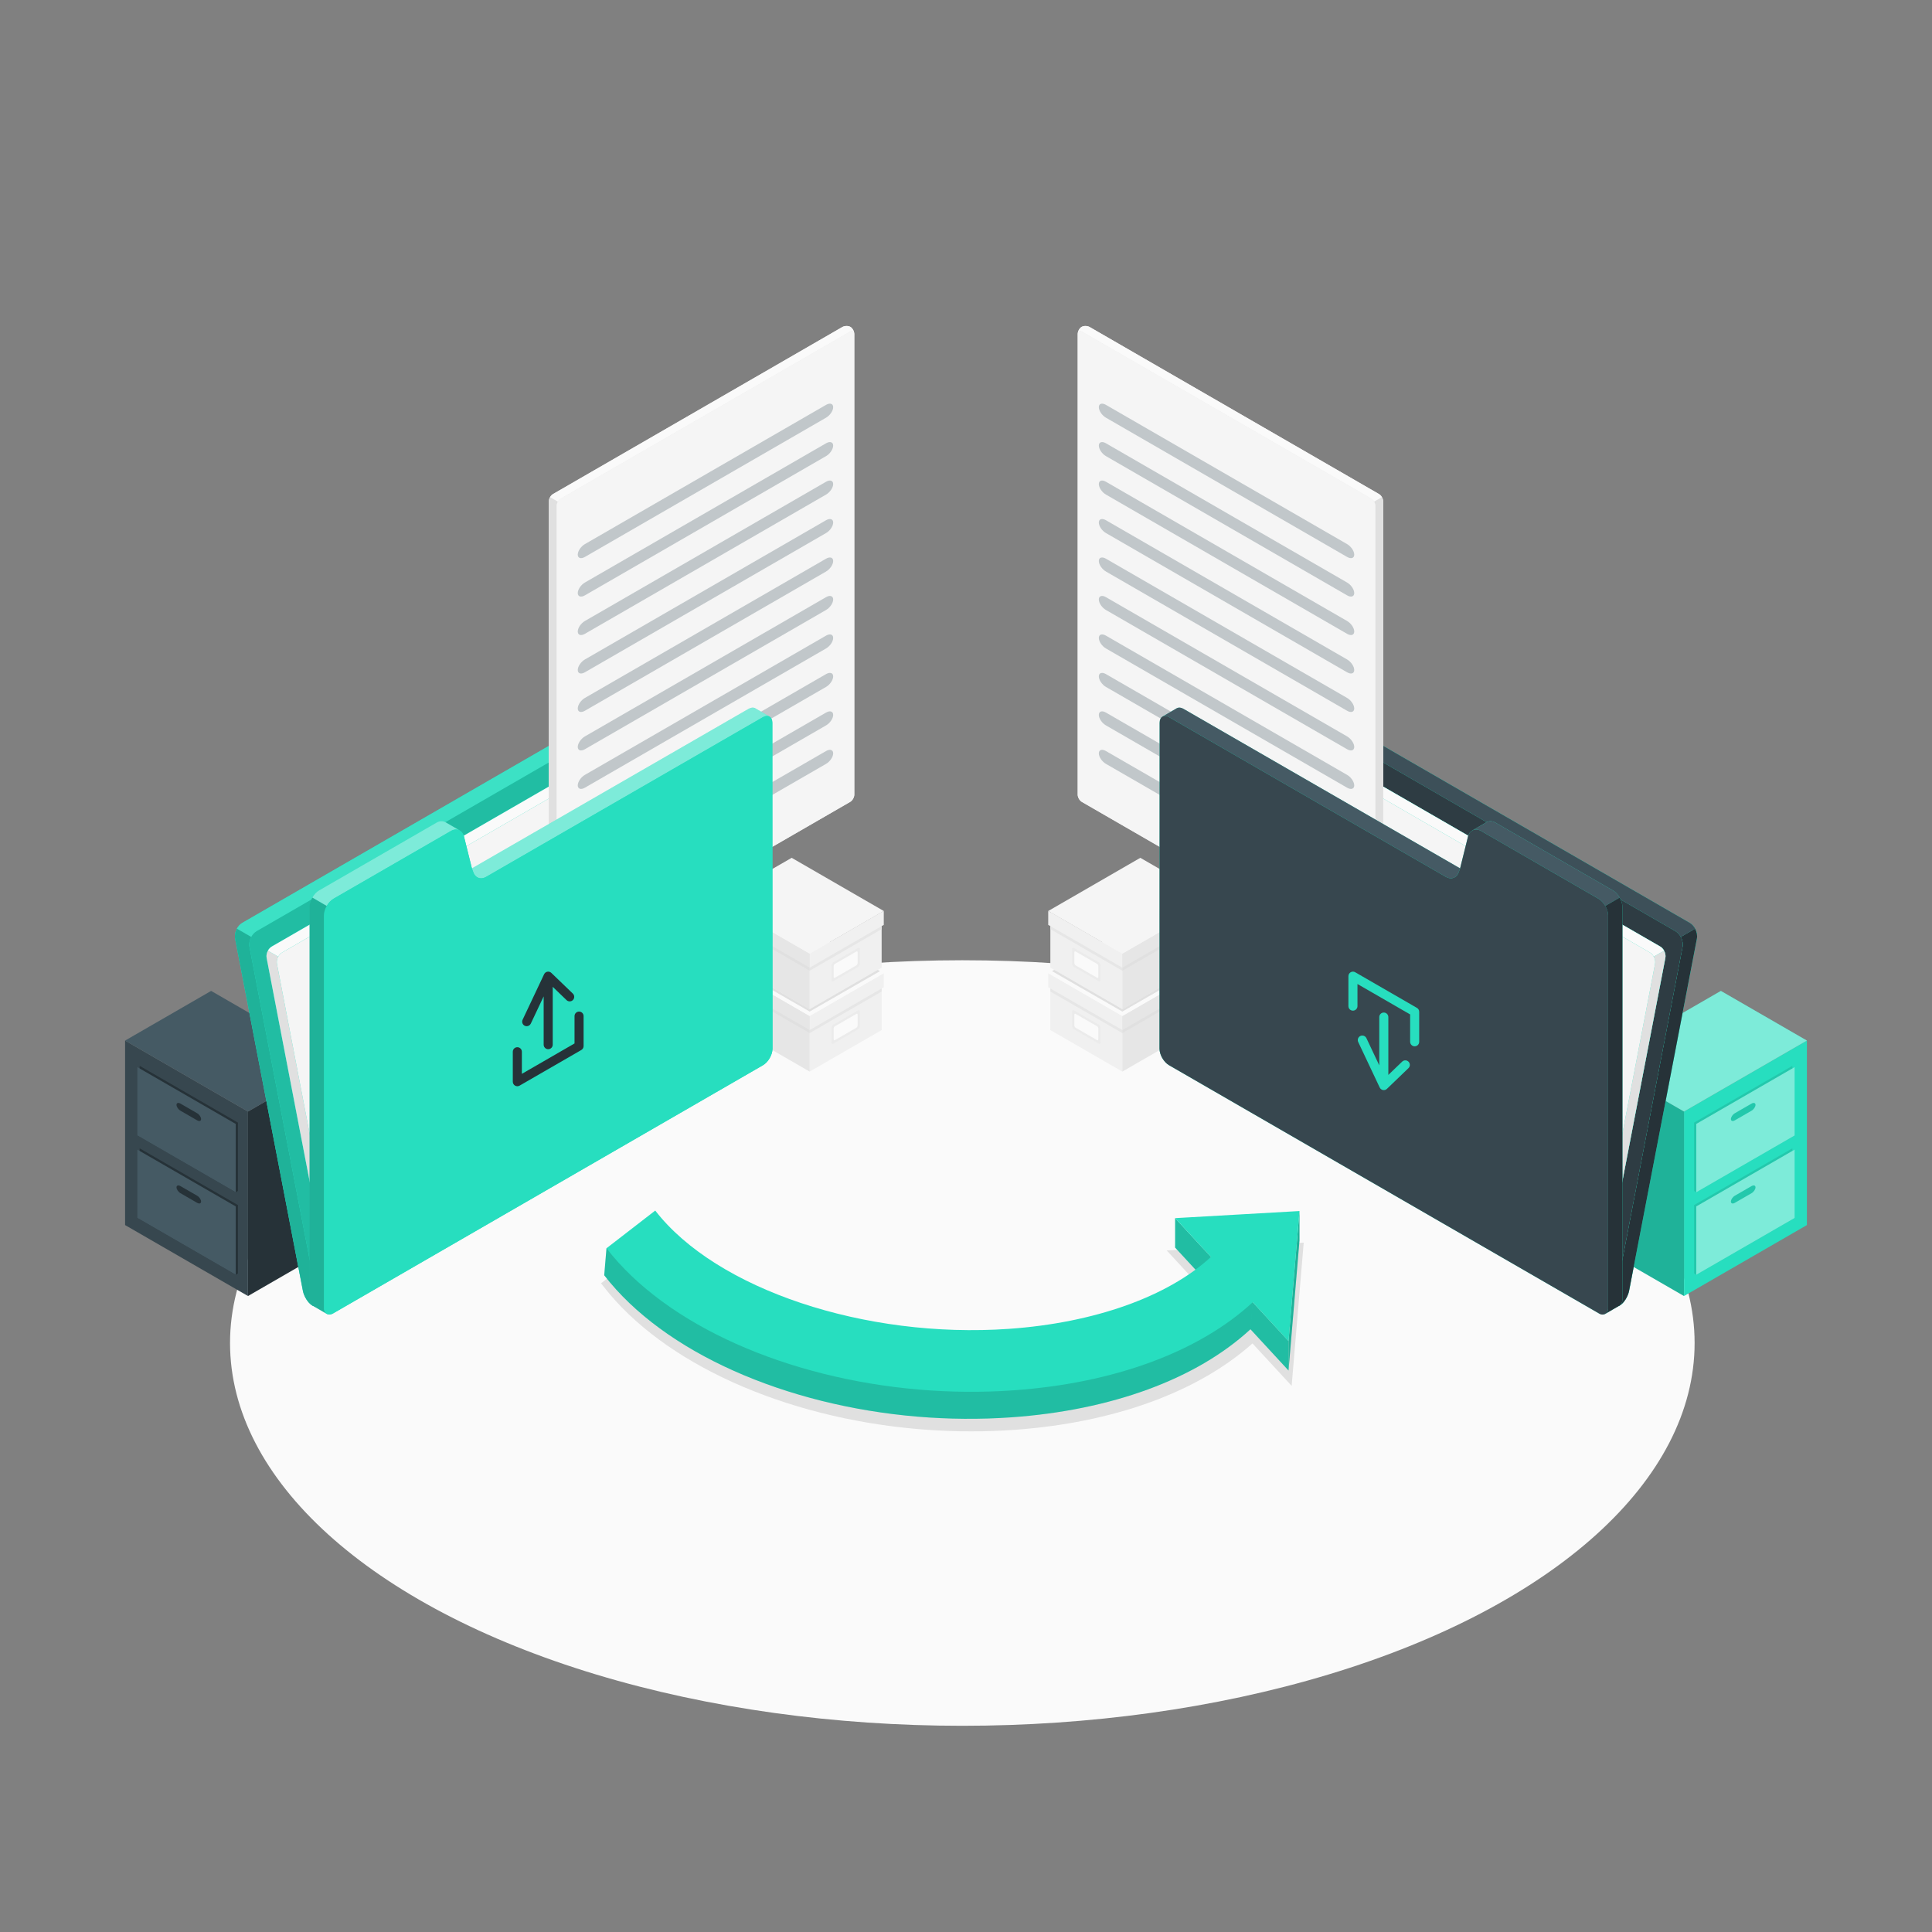 <?xml version="1.0" encoding="utf-8"?>
<!-- Generator: Adobe Illustrator 27.5.0, SVG Export Plug-In . SVG Version: 6.00 Build 0)  -->
<svg version="1.1" xmlns="http://www.w3.org/2000/svg" xmlns:xlink="http://www.w3.org/1999/xlink" x="0px" y="0px"
	 viewBox="0 0 500 500" style="enable-background:new 0 0 500 500;" xml:space="preserve">
<rect x="0" y="0" width="500" height="500" fill="#808080" stroke="none"/>
<g id="Floor">
	<ellipse id="Floor_7_" style="fill:#FAFAFA;" cx="249.048" cy="347.572" rx="189.515" ry="99.061"/>
</g>
<g id="Shadow_3_">
	<path id="Shadow_6_" style="fill:#E0E0E0;" d="M251.352,370.44c-4.446,0-8.955-0.19-13.4-0.563
		c-35.088-2.941-66.426-17.109-81.786-36.974l-0.612-0.791l14.201-10.98l0.612,0.791c14.136,18.279,46.717,30.56,81.073,30.56
		c0.002,0,0.003,0,0.006,0c3.214,0,6.444-0.112,9.599-0.333c21.368-1.495,39.847-7.921,50.922-17.675l-10.017-10.858l35.45-2.023
		l-3.122,37.064l-10.136-10.985c-14.16,12.645-36.069,20.583-61.844,22.387C258.688,370.312,255.006,370.44,251.352,370.44z"/>
</g>
<g id="Boxes_2_">
	<g id="Boxes">
		<g id="XMLID_8132_">
			<polygon id="XMLID_8192_" style="fill:#F0F0F0;" points="209.542,277.329 209.542,262.989 228.17,252.234 228.17,266.574 			"/>
			<polygon id="XMLID_8191_" style="fill:#E6E6E6;" points="209.542,262.989 186.256,249.545 186.256,263.885 209.542,277.329 			
				"/>
			<polygon id="XMLID_8190_" style="fill:#FAFAFA;" points="209.542,262.989 228.722,251.91 204.884,238.144 185.704,249.223 			"/>
			<polygon id="XMLID_8189_" style="fill:#F0F0F0;" points="209.542,262.989 209.542,266.574 228.722,255.5 228.722,251.91 			"/>
			<polygon id="XMLID_8188_" style="fill:#E6E6E6;" points="209.542,266.574 228.17,255.818 228.17,256.607 209.542,267.362 			"/>
			<polygon id="XMLID_8187_" style="fill:#E6E6E6;" points="185.704,249.223 209.542,262.989 209.542,266.574 185.704,252.811 			
				"/>
			<polygon id="XMLID_8186_" style="fill:#E0E0E0;" points="209.542,266.574 186.255,253.13 186.256,253.918 209.542,267.362 			"/>
			<path id="XMLID_8185_" style="fill:#EBEBEB;" d="M215.674,265.168l6.363-3.674c0.274-0.158,0.497-0.03,0.497,0.287v3.763
				c0,0.316-0.222,0.702-0.497,0.86l-6.363,3.674c-0.274,0.158-0.496,0.03-0.496-0.287v-3.762
				C215.178,265.711,215.4,265.327,215.674,265.168z"/>
			<path id="XMLID_8150_" style="fill:#FAFAFA;" d="M216.082,265.595l5.548-3.203c0.183-0.105,0.331-0.02,0.331,0.191v2.821
				c0,0.211-0.148,0.468-0.331,0.573l-5.548,3.203c-0.183,0.105-0.331,0.02-0.331-0.191l0-2.821
				C215.751,265.957,215.899,265.7,216.082,265.595z"/>
		</g>
		<g id="XMLID_14642_">
			<polygon id="XMLID_14429_" style="fill:#F0F0F0;" points="209.542,261.186 209.542,246.846 228.17,236.091 228.17,250.431 			"/>
			<polygon id="XMLID_14432_" style="fill:#E6E6E6;" points="209.542,246.846 186.256,233.402 186.256,247.742 209.542,261.186 			
				"/>
			<polygon id="XMLID_14436_" style="fill:#F5F5F5;" points="209.542,246.846 228.722,235.767 204.884,222.001 185.704,233.08 			
				"/>
			<polygon id="XMLID_14439_" style="fill:#F0F0F0;" points="209.542,246.846 209.542,250.431 228.722,239.357 228.722,235.767 			
				"/>
			<polygon id="XMLID_14443_" style="fill:#E6E6E6;" points="209.542,250.431 228.17,239.676 228.17,240.464 209.542,251.219 			"/>
			<polygon id="XMLID_14446_" style="fill:#E6E6E6;" points="185.704,233.08 209.542,246.846 209.542,250.431 185.704,236.668 			
				"/>
			<polygon id="XMLID_14448_" style="fill:#E0E0E0;" points="209.542,250.431 186.255,236.987 186.256,237.775 209.542,251.219 			
				"/>
			<path id="XMLID_14641_" style="fill:#EBEBEB;" d="M215.674,249.025l6.363-3.674c0.274-0.158,0.497-0.03,0.497,0.287v3.762
				c0,0.317-0.222,0.702-0.497,0.86l-6.363,3.674c-0.274,0.158-0.496,0.03-0.496-0.287v-3.762
				C215.178,249.569,215.4,249.184,215.674,249.025z"/>
			<path id="XMLID_14638_" style="fill:#FAFAFA;" d="M216.082,249.452l5.548-3.203c0.183-0.105,0.331-0.02,0.331,0.191v2.821
				c0,0.211-0.148,0.468-0.331,0.573l-5.548,3.203c-0.183,0.105-0.331,0.02-0.331-0.191l0-2.821
				C215.751,249.814,215.899,249.557,216.082,249.452z"/>
		</g>
		<polygon id="XMLID_15310_" style="fill:#E0E0E0;" points="227.166,251.011 209.542,261.186 187.261,248.315 186.716,248.638 
			209.542,261.773 227.713,251.327 		"/>
		<polygon id="XMLID_15311_" style="opacity:0.5;fill:#E0E0E0;" points="227.166,251.011 209.542,261.186 187.261,248.315 
			186.716,248.638 209.542,261.773 227.713,251.327 		"/>
	</g>
	<g id="Boxes_1_">
		<g id="XMLID_8243_">
			<polygon id="XMLID_8278_" style="fill:#F0F0F0;" points="290.458,277.329 290.458,262.989 271.83,252.234 271.83,266.574 			"/>
			<polygon id="XMLID_8277_" style="fill:#E6E6E6;" points="290.458,262.989 313.744,249.545 313.744,263.885 290.458,277.329 			
				"/>
			<polygon id="XMLID_8276_" style="fill:#FAFAFA;" points="290.458,262.989 271.278,251.91 295.116,238.144 314.296,249.223 			"/>
			<polygon id="XMLID_8275_" style="fill:#F0F0F0;" points="290.458,262.989 290.458,266.574 271.278,255.5 271.278,251.91 			"/>
			<polygon id="XMLID_8274_" style="fill:#E6E6E6;" points="290.458,266.574 271.83,255.818 271.83,256.607 290.458,267.362 			"/>
			<polygon id="XMLID_8273_" style="fill:#E6E6E6;" points="314.296,249.223 290.458,262.989 290.458,266.574 314.296,252.811 			
				"/>
			<polygon id="XMLID_8272_" style="fill:#E0E0E0;" points="290.458,266.574 313.745,253.13 313.744,253.918 290.458,267.362 			"/>
			<path id="XMLID_8271_" style="fill:#EBEBEB;" d="M284.326,265.168l-6.364-3.674c-0.274-0.158-0.496-0.03-0.496,0.287v3.763
				c0,0.316,0.222,0.702,0.496,0.86l6.364,3.674c0.274,0.158,0.496,0.03,0.496-0.287v-3.762
				C284.822,265.711,284.6,265.327,284.326,265.168z"/>
			<path id="XMLID_8244_" style="fill:#FAFAFA;" d="M283.918,265.595l-5.548-3.203c-0.183-0.105-0.331-0.02-0.331,0.191v2.821
				c0,0.211,0.148,0.468,0.331,0.573l5.548,3.203c0.183,0.105,0.331,0.02,0.331-0.191l0-2.821
				C284.249,265.957,284.101,265.7,283.918,265.595z"/>
		</g>
		<g id="XMLID_8231_">
			<polygon id="XMLID_8242_" style="fill:#F0F0F0;" points="290.458,261.186 290.458,246.846 271.83,236.091 271.83,250.431 			"/>
			<polygon id="XMLID_8241_" style="fill:#E6E6E6;" points="290.458,246.846 313.744,233.402 313.744,247.742 290.458,261.186 			
				"/>
			<polygon id="XMLID_8238_" style="fill:#F5F5F5;" points="290.458,246.846 271.278,235.767 295.116,222.001 314.296,233.08 			"/>
			<polygon id="XMLID_8237_" style="fill:#F0F0F0;" points="290.458,246.846 290.458,250.431 271.278,239.357 271.278,235.767 			
				"/>
			<polygon id="XMLID_8236_" style="fill:#E6E6E6;" points="290.458,250.431 271.83,239.676 271.83,240.464 290.458,251.219 			"/>
			<polygon id="XMLID_8235_" style="fill:#E6E6E6;" points="314.296,233.08 290.458,246.846 290.458,250.431 314.296,236.668 			"/>
			<polygon id="XMLID_8234_" style="fill:#E0E0E0;" points="290.458,250.431 313.745,236.987 313.744,237.775 290.458,251.219 			
				"/>
			<path id="XMLID_8233_" style="fill:#EBEBEB;" d="M284.326,249.025l-6.364-3.674c-0.274-0.158-0.496-0.03-0.496,0.287v3.762
				c0,0.317,0.222,0.702,0.496,0.86l6.364,3.674c0.274,0.158,0.496,0.03,0.496-0.287v-3.762
				C284.822,249.569,284.6,249.184,284.326,249.025z"/>
			<path id="XMLID_8232_" style="fill:#FAFAFA;" d="M283.918,249.452l-5.548-3.203c-0.183-0.105-0.331-0.02-0.331,0.191v2.821
				c0,0.211,0.148,0.468,0.331,0.573l5.548,3.203c0.183,0.105,0.331,0.02,0.331-0.191l0-2.821
				C284.249,249.814,284.101,249.557,283.918,249.452z"/>
		</g>
		<polygon id="XMLID_8230_" style="fill:#E0E0E0;" points="272.834,251.011 290.458,261.186 312.739,248.315 313.284,248.638 
			290.458,261.773 272.287,251.327 		"/>
		<polygon id="XMLID_8229_" style="opacity:0.5;fill:#E0E0E0;" points="272.834,251.011 290.458,261.186 312.739,248.315 
			313.284,248.638 290.458,261.773 272.287,251.327 		"/>
	</g>
</g>
<g id="Cabinets">
	<g id="Cabinet">
		<g id="XMLID_8162_">
			<g id="XMLID_8177_">
				<g>
					<polygon id="XMLID_14_" style="fill:#263238;" points="64.18,335.41 86.446,322.556 86.446,274.809 64.181,287.664 					"/>
				</g>
			</g>
			<g id="XMLID_8175_">
				<g>
					<polygon id="XMLID_12_" style="fill:#37474F;" points="64.181,287.664 32.373,269.3 32.373,317.047 64.18,335.41 					"/>
				</g>
			</g>
			<g id="XMLID_14367_">
				<polygon id="XMLID_8174_" style="fill:#455A64;" points="32.373,269.3 64.181,287.664 86.446,274.809 54.639,256.445 				"/>
			</g>
			<g id="XMLID_8163_">
				<g id="XMLID_8168_">
					<polygon id="XMLID_8169_" style="fill:#263238;" points="61.585,311.878 36.139,297.187 36.14,314.872 35.555,315.211 
						61.001,329.901 61.586,329.563 					"/>
				</g>
				<g id="XMLID_8166_">
					<polygon id="XMLID_8167_" style="fill:#455A64;" points="61,312.216 35.554,297.525 35.555,315.211 61.001,329.901 					"/>
				</g>
				<g id="XMLID_8164_">
					<path id="XMLID_8165_" style="fill:#263238;" d="M51.026,309.455l-4.327-2.498c-0.562-0.325-1.017-0.176-1.017,0.331
						c0,0.507,0.455,1.181,1.017,1.506l4.328,2.498c0.562,0.324,1.017,0.176,1.017-0.331
						C52.043,310.453,51.588,309.779,51.026,309.455z"/>
				</g>
			</g>
			<g id="XMLID_8133_">
				<g id="XMLID_8146_">
					<polygon id="XMLID_8147_" style="fill:#263238;" points="61.585,290.53 36.139,275.839 36.14,293.525 35.555,293.863 
						61.001,308.553 61.586,308.215 					"/>
				</g>
				<g id="XMLID_8141_">
					<polygon id="XMLID_8145_" style="fill:#455A64;" points="61,290.868 35.554,276.177 35.555,293.863 61.001,308.553 					"/>
				</g>
				<g id="XMLID_8138_">
					<path id="XMLID_8140_" style="fill:#263238;" d="M51.026,288.107l-4.327-2.498c-0.562-0.325-1.017-0.176-1.017,0.331
						c0,0.507,0.455,1.181,1.017,1.506l4.328,2.498c0.562,0.324,1.017,0.176,1.017-0.331
						C52.043,289.105,51.588,288.431,51.026,288.107z"/>
				</g>
			</g>
		</g>
	</g>
	<g id="Cabinet_1_">
		<g id="XMLID_8154_">
			<g id="XMLID_8224_">
				<g>
					<polygon id="XMLID_29_" style="fill:#27DEBF;" points="435.819,335.41 413.554,322.556 413.554,274.809 435.819,287.664 					
						"/>
				</g>
			</g>
			<g id="XMLID_7_" style="opacity:0.2;">
				<polygon id="XMLID_10_" points="435.819,335.41 413.554,322.556 413.554,274.809 435.819,287.664 				"/>
			</g>
			<g id="XMLID_8184_">
				<g>
					<polygon id="XMLID_30_" style="fill:#27DEBF;" points="435.819,287.664 467.627,269.3 467.627,317.047 435.819,335.41 					"/>
				</g>
			</g>
			<g id="XMLID_8182_">
				<polygon id="XMLID_8183_" style="fill:#27DEBF;" points="467.627,269.3 435.819,287.664 413.554,274.809 445.361,256.445 				
					"/>
			</g>
			<g id="XMLID_1_" style="opacity:0.4;">
				<polygon id="XMLID_2_" style="fill:#FFFFFF;" points="467.627,269.3 435.819,287.664 413.554,274.809 445.361,256.445 				"/>
			</g>
			<g id="XMLID_8170_">
				<g id="XMLID_8180_">
					<polygon id="XMLID_8181_" style="fill:#27DEBF;" points="438.415,311.878 463.861,297.187 463.86,314.872 464.445,315.211 
						438.999,329.901 438.414,329.563 					"/>
				</g>
				<g id="XMLID_22_" style="opacity:0.1;">
					<polygon id="XMLID_24_" points="438.415,311.878 463.861,297.187 463.86,314.872 464.445,315.211 438.999,329.901 
						438.414,329.563 					"/>
				</g>
				<g id="XMLID_8173_">
					<polygon id="XMLID_8179_" style="fill:#27DEBF;" points="439,312.216 464.446,297.525 464.445,315.211 438.999,329.901 					
						"/>
				</g>
				<g id="XMLID_5_" style="opacity:0.4;">
					<polygon id="XMLID_6_" style="fill:#FFFFFF;" points="439,312.216 464.446,297.525 464.445,315.211 438.999,329.901 					"/>
				</g>
				<g id="XMLID_8171_">
					<path id="XMLID_8172_" style="fill:#27DEBF;" d="M448.974,309.455l4.327-2.498c0.562-0.325,1.017-0.176,1.017,0.331
						c0,0.507-0.455,1.181-1.017,1.506l-4.328,2.498c-0.562,0.324-1.017,0.176-1.017-0.331
						C447.957,310.453,448.413,309.779,448.974,309.455z"/>
				</g>
				<g id="XMLID_11_" style="opacity:0.1;">
					<path id="XMLID_13_" d="M448.974,309.455l4.327-2.498c0.562-0.325,1.017-0.176,1.017,0.331c0,0.507-0.455,1.181-1.017,1.506
						l-4.328,2.498c-0.562,0.324-1.017,0.176-1.017-0.331C447.957,310.453,448.413,309.779,448.974,309.455z"/>
				</g>
			</g>
			<g id="XMLID_8155_">
				<g id="XMLID_8160_">
					<polygon id="XMLID_8161_" style="fill:#27DEBF;" points="438.415,290.53 463.861,275.839 463.86,293.525 464.445,293.863 
						438.999,308.553 438.414,308.215 					"/>
				</g>
				<g id="XMLID_18_" style="opacity:0.1;">
					<polygon id="XMLID_20_" points="438.415,290.53 463.861,275.839 463.86,293.525 464.445,293.863 438.999,308.553 
						438.414,308.215 					"/>
				</g>
				<g id="XMLID_8158_">
					<polygon id="XMLID_8159_" style="fill:#27DEBF;" points="439,290.868 464.446,276.177 464.445,293.863 438.999,308.553 					
						"/>
				</g>
				<g id="XMLID_3_" style="opacity:0.4;">
					<polygon id="XMLID_4_" style="fill:#FFFFFF;" points="439,290.868 464.446,276.177 464.445,293.863 438.999,308.553 					"/>
				</g>
				<g id="XMLID_8156_">
					<path id="XMLID_8157_" style="fill:#27DEBF;" d="M448.974,288.107l4.327-2.498c0.562-0.325,1.017-0.176,1.017,0.331
						c0,0.507-0.455,1.181-1.017,1.506l-4.328,2.498c-0.562,0.324-1.017,0.176-1.017-0.331
						C447.957,289.105,448.413,288.431,448.974,288.107z"/>
				</g>
				<g id="XMLID_8_" style="opacity:0.1;">
					<path id="XMLID_9_" d="M448.974,288.107l4.327-2.498c0.562-0.325,1.017-0.176,1.017,0.331c0,0.507-0.455,1.181-1.017,1.506
						l-4.328,2.498c-0.562,0.324-1.017,0.176-1.017-0.331C447.957,289.105,448.413,288.431,448.974,288.107z"/>
				</g>
			</g>
		</g>
	</g>
</g>
<g id="Folders">
	<g id="Folder_Black">
		<g id="XMLID_8116_">
			<path id="XMLID_8122_" style="fill:#27DEBF;" d="M304.581,273.765l104.104,60.101l6.32,3.649c0.101,0.055,0.201,0.11,0.293,0.155
				c0.174,0.082,0.348,0.156,0.531,0.21c0.21,0.082,0.439,0.146,0.658,0.183c0.146,0.037,0.293,0.055,0.439,0.073
				c0.027,0.009,0.064,0.018,0.091,0.009c0.183,0.027,0.375,0.037,0.558,0.037c0.64,0.009,1.226-0.119,1.665-0.366
				c1.024-0.595,2.085-2.277,2.369-3.768l17.543-91.135c0.037-0.192,0.055-0.402,0.055-0.604c0-0.165-0.009-0.329-0.037-0.494
				c0-0.009,0-0.009,0-0.018c-0.037-0.247-0.091-0.503-0.174-0.741c-0.082-0.247-0.192-0.485-0.311-0.713
				c-0.073-0.146-0.165-0.293-0.256-0.43c-0.11-0.156-0.229-0.302-0.357-0.439c-0.11-0.128-0.238-0.247-0.366-0.348
				c-0.128-0.11-0.274-0.201-0.412-0.284l-110.425-63.75c-0.091-0.055-0.192-0.11-0.293-0.156c-0.101-0.046-0.201-0.101-0.311-0.137
				c-0.046-0.018-0.091-0.037-0.146-0.046c-0.137-0.036-0.274-0.055-0.402-0.046c-0.686,0.055-1.271,0.521-1.957,0.924
				c-1.308,0.768-2.451,1.436-2.451,1.436v0.009c-0.183,0.073-0.348,0.192-0.494,0.348c-0.192,0.201-0.348,0.457-0.448,0.759
				c-0.046,0.128-0.073,0.256-0.101,0.375l-17.543,91.135C302.44,271.185,303.272,273.005,304.581,273.765z"/>
			<path id="XMLID_8121_" style="fill:#27DEBF;" d="M304.581,273.765l104.104,60.101l6.32,3.649c0.101,0.055,0.201,0.11,0.293,0.155
				c0.174,0.082,0.348,0.156,0.531,0.21c0.21,0.082,0.439,0.146,0.658,0.183c0.146,0.037,0.293,0.055,0.439,0.073
				c0.027,0.009,0.064,0.018,0.091,0.009c0.183,0.027,0.375,0.037,0.558,0.037c0.64,0.009,1.226-0.119,1.665-0.366
				c1.024-0.595,2.085-2.277,2.369-3.768l17.543-91.135c0.037-0.192,0.055-0.402,0.055-0.604c0-0.165-0.009-0.329-0.037-0.494
				c0-0.009,0-0.009,0-0.018c-0.037-0.247-0.091-0.503-0.174-0.741c-0.082-0.247-0.192-0.485-0.311-0.713
				c-0.073-0.146-0.165-0.293-0.256-0.43c-0.11-0.156-0.229-0.302-0.357-0.439c-0.11-0.128-0.238-0.247-0.366-0.348
				c-0.128-0.11-0.274-0.201-0.412-0.284l-110.425-63.75c-0.091-0.055-0.192-0.11-0.293-0.156c-0.101-0.046-0.201-0.101-0.311-0.137
				c-0.046-0.018-0.091-0.037-0.146-0.046c-0.137-0.036-0.274-0.055-0.402-0.046c-0.686,0.055-1.271,0.521-1.957,0.924
				c-1.308,0.768-2.451,1.436-2.451,1.436v0.009c-0.183,0.073-0.348,0.192-0.494,0.348c-0.192,0.201-0.348,0.457-0.448,0.759
				c-0.046,0.128-0.073,0.256-0.101,0.375l-17.543,91.135C302.44,271.185,303.272,273.005,304.581,273.765z"/>
			<path id="XMLID_8120_" style="fill:#263238;" d="M415.298,337.671c1.29,0.622,2.982,0.695,3.942,0.146
				c1.024-0.595,2.085-2.277,2.369-3.768l17.543-91.135c0.155-0.832-0.037-1.774-0.466-2.57l-3.714,2.14
				c0.43,0.796,0.622,1.738,0.466,2.57l-17.543,91.144C417.63,337.57,416.505,338.183,415.298,337.671z"/>
			<path id="XMLID_8119_" style="fill:#37474F;" d="M323.76,175.633c-1.308,0.768-2.451,1.436-2.451,1.436v0.009
				c0.531-0.256,1.189-0.22,1.848,0.165l110.425,63.751c0.576,0.329,1.052,0.869,1.39,1.491l3.714-2.14
				c-0.073-0.146-0.165-0.293-0.256-0.43c-0.11-0.156-0.229-0.302-0.357-0.439c-0.229-0.247-0.494-0.466-0.777-0.631l-110.425-63.75
				c-0.192-0.11-0.393-0.21-0.604-0.293c-0.046-0.018-0.091-0.037-0.146-0.046c-0.137-0.036-0.274-0.055-0.402-0.046
				C325.032,174.764,324.447,175.23,323.76,175.633z"/>
			<path id="XMLID_1160_" style="opacity:0.5;fill:#455A64;" d="M323.76,175.633c-1.308,0.768-2.451,1.436-2.451,1.436v0.009
				c0.531-0.256,1.189-0.22,1.848,0.165l110.425,63.751c0.576,0.329,1.052,0.869,1.39,1.491l3.714-2.14
				c-0.073-0.146-0.165-0.293-0.256-0.43c-0.11-0.156-0.229-0.302-0.357-0.439c-0.229-0.247-0.494-0.466-0.777-0.631l-110.425-63.75
				c-0.192-0.11-0.393-0.21-0.604-0.293c-0.046-0.018-0.091-0.037-0.146-0.046c-0.137-0.036-0.274-0.055-0.402-0.046
				C325.032,174.764,324.447,175.23,323.76,175.633z"/>
			<path id="XMLID_8118_" style="fill:#27DEBF;" d="M417.897,336.195l17.54-91.138c0.286-1.488-0.545-3.309-1.858-4.066
				l-110.422-63.752c-1.312-0.758-2.608-0.166-2.895,1.322l-17.539,91.137c-0.286,1.488,0.545,3.309,1.858,4.066l110.421,63.752
				C416.315,338.275,417.611,337.683,417.897,336.195z"/>
			<path id="XMLID_8117_" style="fill:#37474F;" d="M417.897,336.195l17.54-91.138c0.286-1.488-0.545-3.309-1.858-4.066
				l-110.422-63.752c-1.312-0.758-2.608-0.166-2.895,1.322l-17.539,91.137c-0.286,1.488,0.545,3.309,1.858,4.066l110.421,63.752
				C416.315,338.275,417.611,337.683,417.897,336.195z"/>
			<path id="XMLID_8123_" style="opacity:0.5;fill:#263238;" d="M417.897,336.195l17.54-91.138c0.286-1.488-0.545-3.309-1.858-4.066
				l-110.422-63.752c-1.312-0.758-2.608-0.166-2.895,1.322l-17.539,91.137c-0.286,1.488,0.545,3.309,1.858,4.066l110.421,63.752
				C416.315,338.275,417.611,337.683,417.897,336.195z"/>
		</g>
		<g id="XMLID_8105_">
			<path id="XMLID_8115_" style="fill:#27DEBF;" d="M334.191,270.083l74.892,43.237l4.547,2.625c0.072,0.04,0.145,0.079,0.211,0.112
				c0.125,0.059,0.25,0.112,0.382,0.151c0.151,0.059,0.316,0.105,0.474,0.132c0.105,0.026,0.211,0.039,0.316,0.053
				c0.02,0.007,0.046,0.013,0.066,0.007c0.132,0.02,0.27,0.026,0.401,0.026c0.461,0.007,0.882-0.086,1.198-0.263
				c0.737-0.428,1.5-1.638,1.704-2.711l12.62-65.562c0.026-0.138,0.039-0.29,0.039-0.434c0-0.118-0.007-0.237-0.026-0.355
				c0-0.007,0-0.007,0-0.013c-0.026-0.178-0.066-0.362-0.125-0.533c-0.059-0.178-0.138-0.349-0.224-0.513
				c-0.053-0.105-0.118-0.211-0.184-0.309c-0.079-0.112-0.164-0.217-0.257-0.316c-0.079-0.092-0.171-0.178-0.263-0.25
				c-0.092-0.079-0.197-0.145-0.296-0.204l-79.439-45.862c-0.066-0.039-0.138-0.079-0.211-0.112
				c-0.072-0.033-0.145-0.072-0.224-0.099c-0.033-0.013-0.066-0.026-0.105-0.033c-0.099-0.026-0.197-0.039-0.29-0.033
				c-0.493,0.04-0.915,0.375-1.408,0.665c-0.941,0.553-1.764,1.033-1.764,1.033v0.007c-0.132,0.053-0.25,0.138-0.355,0.25
				c-0.138,0.145-0.25,0.329-0.322,0.546c-0.033,0.092-0.053,0.184-0.072,0.27l-12.62,65.562
				C332.651,268.228,333.25,269.537,334.191,270.083z"/>
			<path id="XMLID_8114_" style="fill:#27DEBF;" d="M334.191,270.083l74.892,43.237l4.547,2.625c0.072,0.04,0.145,0.079,0.211,0.112
				c0.125,0.059,0.25,0.112,0.382,0.151c0.151,0.059,0.316,0.105,0.474,0.132c0.105,0.026,0.211,0.039,0.316,0.053
				c0.02,0.007,0.046,0.013,0.066,0.007c0.132,0.02,0.27,0.026,0.401,0.026c0.461,0.007,0.882-0.086,1.198-0.263
				c0.737-0.428,1.5-1.638,1.704-2.711l12.62-65.562c0.026-0.138,0.039-0.29,0.039-0.434c0-0.118-0.007-0.237-0.026-0.355
				c0-0.007,0-0.007,0-0.013c-0.026-0.178-0.066-0.362-0.125-0.533c-0.059-0.178-0.138-0.349-0.224-0.513
				c-0.053-0.105-0.118-0.211-0.184-0.309c-0.079-0.112-0.164-0.217-0.257-0.316c-0.079-0.092-0.171-0.178-0.263-0.25
				c-0.092-0.079-0.197-0.145-0.296-0.204l-79.439-45.862c-0.066-0.039-0.138-0.079-0.211-0.112
				c-0.072-0.033-0.145-0.072-0.224-0.099c-0.033-0.013-0.066-0.026-0.105-0.033c-0.099-0.026-0.197-0.039-0.29-0.033
				c-0.493,0.04-0.915,0.375-1.408,0.665c-0.941,0.553-1.764,1.033-1.764,1.033v0.007c-0.132,0.053-0.25,0.138-0.355,0.25
				c-0.138,0.145-0.25,0.329-0.322,0.546c-0.033,0.092-0.053,0.184-0.072,0.27l-12.62,65.562
				C332.651,268.228,333.25,269.537,334.191,270.083z"/>
			<path id="XMLID_8108_" style="fill:#E0E0E0;" d="M413.841,316.057c0.928,0.447,2.145,0.5,2.836,0.105
				c0.737-0.428,1.5-1.638,1.704-2.711l12.62-65.562c0.112-0.599-0.026-1.277-0.336-1.849l-2.671,1.54
				c0.309,0.572,0.447,1.25,0.335,1.849l-12.62,65.569C415.519,315.985,414.709,316.426,413.841,316.057z"/>
			<path id="XMLID_8107_" style="fill:#FAFAFA;" d="M347.989,199.488c-0.941,0.553-1.764,1.033-1.764,1.033v0.007
				c0.382-0.184,0.855-0.158,1.329,0.118l79.439,45.862c0.415,0.237,0.757,0.625,1,1.072l2.671-1.54
				c-0.053-0.105-0.118-0.211-0.184-0.309c-0.079-0.112-0.164-0.217-0.257-0.316c-0.165-0.178-0.355-0.336-0.559-0.454
				l-79.439-45.862c-0.138-0.079-0.283-0.151-0.434-0.211c-0.033-0.013-0.066-0.026-0.105-0.033
				c-0.099-0.026-0.197-0.039-0.29-0.033C348.904,198.863,348.483,199.198,347.989,199.488z"/>
			<path id="XMLID_8106_" style="fill:#F5F5F5;" d="M415.711,314.996l12.618-65.564c0.206-1.07-0.392-2.38-1.336-2.925
				l-79.437-45.863c-0.944-0.545-1.876-0.119-2.083,0.951l-12.618,65.564c-0.206,1.071,0.392,2.38,1.336,2.925l79.437,45.863
				C414.572,316.492,415.505,316.066,415.711,314.996z"/>
		</g>
		<g id="Document_1_">
			<path id="XMLID_8104_" style="fill:#EBEBEB;" d="M356.957,250.804c0.56-0.323,1.014-1.144,1.014-1.833V129.737
				c0-0.689-0.484-1.527-1.081-1.872l-74.876-43.23c-0.597-0.345-1.534-0.362-2.094-0.039c-0.56,0.323-1.014,1.144-1.014,1.833
				l-0.001,119.234c0,0.689,0.484,1.527,1.081,1.872l74.877,43.23C355.46,251.11,356.398,251.127,356.957,250.804z"/>
			<path id="XMLID_8103_" style="fill:#FAFAFA;" d="M278.915,86.24c0.091-0.549,0.531-0.741,1.07-0.43l74.882,43.226
				c0.302,0.174,0.576,0.476,0.759,0.814l2.031-1.171c-0.192-0.338-0.467-0.64-0.768-0.814l-74.872-43.226
				c-0.594-0.348-1.536-0.366-2.095-0.046C279.418,84.895,278.988,85.59,278.915,86.24z"/>
			<path id="XMLID_8102_" style="fill:#E0E0E0;" d="M355.013,250.838c0.585,0.275,1.427,0.265,1.948-0.036
				c0.558-0.32,1.006-1.143,1.006-1.829V129.74c0-0.348-0.119-0.723-0.311-1.061l-2.031,1.171c0.201,0.339,0.32,0.713,0.32,1.061
				v119.233C355.946,250.775,355.534,251.067,355.013,250.838z"/>
			<g id="XMLID_8100_">
				<path id="XMLID_8101_" style="fill:#F5F5F5;" d="M354.863,250.765l-74.877-43.23c-0.597-0.345-1.081-1.183-1.081-1.872
					l0.001-119.234c0-0.689,0.484-0.968,1.081-0.624l74.877,43.23c0.597,0.344,1.081,1.182,1.081,1.872l-0.001,119.234
					C355.944,250.831,355.46,251.11,354.863,250.765z"/>
			</g>
			<g id="XMLID_2322_">
				<g id="XMLID_2323_" style="opacity:0.3;">
					<g id="XMLID_8097_">
						<path id="XMLID_8098_" style="fill:#455A64;" d="M350.476,183.352c0,0.917-0.823,1.184-1.838,0.598l-62.425-36.044
							c-1.015-0.586-1.838-1.804-1.838-2.721c0-0.917,0.823-1.184,1.838-0.598l62.426,36.044
							C349.653,181.217,350.476,182.435,350.476,183.352z"/>
					</g>
					<g id="XMLID_8031_">
						<path id="XMLID_8068_" style="fill:#455A64;" d="M350.476,193.307c0,0.917-0.823,1.184-1.838,0.598l-62.425-36.044
							c-1.015-0.586-1.838-1.804-1.838-2.721s0.823-1.184,1.838-0.598l62.426,36.044
							C349.653,191.173,350.476,192.391,350.476,193.307z"/>
					</g>
					<g id="XMLID_8029_">
						<path id="XMLID_8030_" style="fill:#455A64;" d="M350.476,203.263c0,0.916-0.823,1.184-1.838,0.598l-62.425-36.044
							c-1.015-0.586-1.838-1.804-1.838-2.721c0-0.917,0.823-1.184,1.838-0.598l62.426,36.044
							C349.653,201.129,350.476,202.347,350.476,203.263z"/>
					</g>
					<g id="XMLID_8027_">
						<path id="XMLID_8028_" style="fill:#455A64;" d="M350.476,213.219c0,0.917-0.823,1.184-1.838,0.598l-62.425-36.044
							c-1.015-0.586-1.838-1.804-1.838-2.721s0.823-1.184,1.838-0.598l62.426,36.044
							C349.653,211.085,350.476,212.303,350.476,213.219z"/>
					</g>
					<g id="XMLID_8025_">
						<path id="XMLID_8026_" style="fill:#455A64;" d="M350.476,153.484c0,0.916-0.823,1.184-1.838,0.598l-62.425-36.044
							c-1.015-0.586-1.838-1.804-1.838-2.721c0-0.916,0.823-1.184,1.838-0.598l62.426,36.044
							C349.653,151.35,350.476,152.568,350.476,153.484z"/>
					</g>
					<g id="XMLID_8023_">
						<path id="XMLID_8024_" style="fill:#455A64;" d="M350.476,163.44c0,0.916-0.823,1.184-1.838,0.598l-62.425-36.044
							c-1.015-0.586-1.838-1.804-1.838-2.721c0-0.917,0.823-1.184,1.838-0.598l62.426,36.044
							C349.653,161.305,350.476,162.523,350.476,163.44z"/>
					</g>
					<g id="XMLID_8020_">
						<path id="XMLID_8022_" style="fill:#455A64;" d="M350.476,143.542c0,0.917-0.823,1.184-1.838,0.598l-62.425-36.044
							c-1.015-0.586-1.838-1.804-1.838-2.721c0-0.916,0.823-1.184,1.838-0.598l62.426,36.044
							C349.653,141.407,350.476,142.626,350.476,143.542z"/>
					</g>
					<g id="XMLID_8015_">
						<path id="XMLID_8019_" style="fill:#455A64;" d="M350.476,173.396c0,0.916-0.823,1.184-1.838,0.598l-62.425-36.044
							c-1.015-0.586-1.838-1.804-1.838-2.721c0-0.917,0.823-1.184,1.838-0.598l62.426,36.044
							C349.653,171.261,350.476,172.479,350.476,173.396z"/>
					</g>
					<g id="XMLID_2326_">
						<path id="XMLID_2327_" style="fill:#455A64;" d="M350.476,223.175c0,0.917-0.823,1.184-1.838,0.598l-62.425-36.044
							c-1.015-0.586-1.838-1.804-1.838-2.721s0.823-1.184,1.838-0.598l62.426,36.044
							C349.653,221.04,350.476,222.259,350.476,223.175z"/>
					</g>
					<g id="XMLID_2324_">
						<path id="XMLID_2325_" style="fill:#455A64;" d="M350.476,233.131c0,0.917-0.823,1.184-1.838,0.598l-62.425-36.044
							c-1.015-0.586-1.838-1.804-1.838-2.721c0-0.916,0.823-1.184,1.838-0.598l62.426,36.044
							C349.653,230.996,350.476,232.214,350.476,233.131z"/>
					</g>
				</g>
			</g>
		</g>
		<g id="XMLID_2058_">
			<path id="XMLID_2321_" style="fill:#27DEBF;" d="M300.117,187.052c0-0.76,0.261-1.295,0.679-1.565c0,0,0.06-0.05,0.176-0.102
				l3.579-2.089c0,0,0.002-0.001,0.004-0.002l0.008-0.005v0.002c0.447-0.253,1.061-0.215,1.74,0.177l71.569,41.27l2.083-8.404
				c0.19-0.634,0.567-1.094,1.034-1.369l-0.014-0.006l3.725-2.163l-0.002,0.015c0.646-0.382,1.472-0.4,2.266,0.059l30.449,17.575
				c1.367,0.789,2.476,2.708,2.476,4.287l-0.003,101.534c0,0.757-0.249,1.297-0.665,1.568l0,0l-3.833,2.222l0,0
				c-0.443,0.222-1.032,0.172-1.685-0.205l-111.153-64.174c-1.367-0.789-2.476-2.709-2.476-4.287L300.117,187.052z"/>
			<path id="XMLID_2320_" style="fill:#455A64;" d="M381.04,214.926c0.64-0.354,1.44-0.343,2.218,0.103l30.446,17.573
				c0.675,0.4,1.292,1.075,1.749,1.852l3.709-2.161c-0.446-0.777-1.064-1.464-1.749-1.852l-30.446-17.573
				c-0.8-0.457-1.623-0.434-2.264-0.057v-0.011L381.04,214.926z"/>
			<path id="XMLID_2319_" style="fill:#455A64;" d="M300.972,185.384c0.434-0.183,1.006-0.114,1.623,0.24l71.639,41.33
				c1.372,0.789,2.847,0.206,3.304-1.315l0.333-0.903l-71.568-41.273c-0.389-0.229-0.766-0.332-1.098-0.332
				c-0.24,0-0.457,0.057-0.64,0.16h-0.011L300.972,185.384z"/>
			<path id="XMLID_2318_" style="fill:#37474F;" d="M300.119,187.056l-0.044,84.335c0,1.582,1.107,3.503,2.479,4.29l111.437,64.336
				c0.973,0.562,2.189-0.14,2.189-1.264V236.891c0-0.786-0.274-1.665-0.723-2.433c-0.457-0.777-1.079-1.454-1.747-1.848
				l-30.448-17.579c-0.777-0.439-1.582-0.457-2.223-0.101l-0.064,0.036h0.018c-0.466,0.274-0.841,0.732-1.034,1.372l-2.087,8.4
				l-0.329,0.906c-0.457,1.518-1.93,2.104-3.302,1.317l-71.644-41.333c-0.613-0.357-1.189-0.421-1.619-0.238l-0.101,0.055
				c-0.018,0.009-0.036,0.018-0.055,0.027l-0.027,0.018C300.384,185.758,300.119,186.297,300.119,187.056z"/>
			<g id="XMLID_8142_">
				<path id="XMLID_8144_" style="fill:#27DEBF;" d="M352.064,268.108c0.162-0.076,0.332-0.112,0.5-0.112
					c0.44,0,0.861,0.248,1.061,0.672l3.329,7.047v-12.497c0-0.648,0.525-1.173,1.173-1.173c0.648,0,1.173,0.525,1.173,1.173v14.971
					l3.577-3.442c0.468-0.451,1.21-0.434,1.659,0.032c0.449,0.467,0.435,1.21-0.032,1.659l-5.563,5.352
					c-0.273,0.262-0.648,0.378-1.026,0.309c-0.371-0.069-0.687-0.312-0.848-0.653l-5.562-11.775
					C351.228,269.083,351.478,268.384,352.064,268.108z"/>
				<path id="XMLID_8143_" style="fill:#27DEBF;" d="M366.116,270.783c-0.648,0-1.173-0.525-1.173-1.173v-7.077l-13.631-7.871v5.723
					c0,0.648-0.525,1.173-1.173,1.173c-0.648,0-1.173-0.525-1.173-1.173v-7.754c0-0.419,0.224-0.806,0.586-1.016
					c0.182-0.105,0.384-0.157,0.587-0.157c0.202,0,0.405,0.053,0.586,0.157l15.977,9.224c0.363,0.209,0.586,0.596,0.586,1.016v7.754
					C367.289,270.258,366.763,270.783,366.116,270.783z"/>
			</g>
			<path id="XMLID_2317_" style="fill:#263238;" d="M415.28,340.094c0.037-0.009,0.073-0.018,0.11-0.037l3.832-2.223
				c0.412-0.274,0.668-0.814,0.668-1.573V234.728c0-0.796-0.284-1.656-0.732-2.433l-3.704,2.159v0.009
				c0.448,0.768,0.723,1.646,0.723,2.433V338.75C416.176,339.381,415.792,339.884,415.28,340.094z"/>
		</g>
	</g>
	<g id="Folder_Green">
		<g id="XMLID_8067_">
			<path id="XMLID_8081_" style="fill:#27DEBF;" d="M195.419,273.765L91.315,333.866l-6.32,3.649
				c-0.101,0.055-0.201,0.11-0.293,0.155c-0.174,0.082-0.348,0.156-0.531,0.21c-0.21,0.082-0.439,0.146-0.659,0.183
				c-0.146,0.037-0.293,0.055-0.439,0.073c-0.028,0.009-0.064,0.018-0.092,0.009c-0.183,0.027-0.375,0.037-0.558,0.037
				c-0.64,0.009-1.226-0.119-1.665-0.366c-1.024-0.595-2.085-2.277-2.369-3.768l-17.543-91.135
				c-0.037-0.192-0.055-0.402-0.055-0.604c0-0.165,0.009-0.329,0.037-0.494c0-0.009,0-0.009,0-0.018
				c0.037-0.247,0.091-0.503,0.174-0.741c0.082-0.247,0.192-0.485,0.311-0.713c0.073-0.146,0.165-0.293,0.256-0.43
				c0.11-0.156,0.229-0.302,0.357-0.439c0.11-0.128,0.238-0.247,0.366-0.348c0.128-0.11,0.274-0.201,0.412-0.284l110.425-63.75
				c0.092-0.055,0.192-0.11,0.293-0.156s0.201-0.101,0.311-0.137c0.046-0.018,0.091-0.037,0.146-0.046
				c0.137-0.036,0.274-0.055,0.402-0.046c0.686,0.055,1.271,0.521,1.957,0.924c1.308,0.768,2.451,1.436,2.451,1.436v0.009
				c0.183,0.073,0.348,0.192,0.494,0.348c0.192,0.201,0.348,0.457,0.448,0.759c0.046,0.128,0.073,0.256,0.101,0.375l17.543,91.135
				C197.56,271.185,196.727,273.005,195.419,273.765z"/>
			<path id="XMLID_8082_" style="fill:#27DEBF;" d="M195.419,273.765L91.315,333.866l-6.32,3.649
				c-0.101,0.055-0.201,0.11-0.293,0.155c-0.174,0.082-0.348,0.156-0.531,0.21c-0.21,0.082-0.439,0.146-0.659,0.183
				c-0.146,0.037-0.293,0.055-0.439,0.073c-0.028,0.009-0.064,0.018-0.092,0.009c-0.183,0.027-0.375,0.037-0.558,0.037
				c-0.64,0.009-1.226-0.119-1.665-0.366c-1.024-0.595-2.085-2.277-2.369-3.768l-17.543-91.135
				c-0.037-0.192-0.055-0.402-0.055-0.604c0-0.165,0.009-0.329,0.037-0.494c0-0.009,0-0.009,0-0.018
				c0.037-0.247,0.091-0.503,0.174-0.741c0.082-0.247,0.192-0.485,0.311-0.713c0.073-0.146,0.165-0.293,0.256-0.43
				c0.11-0.156,0.229-0.302,0.357-0.439c0.11-0.128,0.238-0.247,0.366-0.348c0.128-0.11,0.274-0.201,0.412-0.284l110.425-63.75
				c0.092-0.055,0.192-0.11,0.293-0.156s0.201-0.101,0.311-0.137c0.046-0.018,0.091-0.037,0.146-0.046
				c0.137-0.036,0.274-0.055,0.402-0.046c0.686,0.055,1.271,0.521,1.957,0.924c1.308,0.768,2.451,1.436,2.451,1.436v0.009
				c0.183,0.073,0.348,0.192,0.494,0.348c0.192,0.201,0.348,0.457,0.448,0.759c0.046,0.128,0.073,0.256,0.101,0.375l17.543,91.135
				C197.56,271.185,196.727,273.005,195.419,273.765z"/>
			<path id="XMLID_8077_" style="opacity:0.2;" d="M84.702,337.671c-1.29,0.622-2.982,0.695-3.942,0.146
				c-1.024-0.595-2.085-2.277-2.369-3.768l-17.543-91.135c-0.155-0.832,0.037-1.774,0.466-2.57l3.713,2.14
				c-0.43,0.796-0.622,1.738-0.466,2.57l17.543,91.144C82.37,337.57,83.495,338.183,84.702,337.671z"/>
			<path id="XMLID_8096_" style="opacity:0.1;fill:#FFFFFF;" d="M176.24,175.633c1.308,0.768,2.451,1.436,2.451,1.436v0.009
				c-0.531-0.256-1.189-0.22-1.848,0.165L66.419,240.993c-0.576,0.329-1.052,0.869-1.39,1.491l-3.713-2.14
				c0.073-0.146,0.165-0.293,0.256-0.43c0.11-0.156,0.229-0.302,0.357-0.439c0.229-0.247,0.494-0.466,0.777-0.631l110.425-63.75
				c0.192-0.11,0.393-0.21,0.604-0.293c0.046-0.018,0.091-0.037,0.146-0.046c0.137-0.036,0.274-0.055,0.402-0.046
				C174.968,174.764,175.553,175.23,176.24,175.633z"/>
			<path id="XMLID_8065_" style="fill:#27DEBF;" d="M82.103,336.195l-17.54-91.138c-0.286-1.488,0.545-3.309,1.858-4.066
				l110.422-63.752c1.312-0.758,2.608-0.166,2.895,1.322l17.539,91.137c0.286,1.488-0.545,3.309-1.858,4.066L84.997,337.517
				C83.685,338.275,82.389,337.683,82.103,336.195z"/>
			<path id="XMLID_8066_" style="opacity:0.15;" d="M82.103,336.195l-17.54-91.138c-0.286-1.488,0.545-3.309,1.858-4.066
				l110.422-63.752c1.312-0.758,2.608-0.166,2.895,1.322l17.539,91.137c0.286,1.488-0.545,3.309-1.858,4.066L84.997,337.517
				C83.685,338.275,82.389,337.683,82.103,336.195z"/>
		</g>
		<g id="XMLID_1158_">
			<path id="XMLID_8078_" style="fill:#27DEBF;" d="M165.809,270.083L90.917,313.32l-4.547,2.625
				c-0.072,0.04-0.145,0.079-0.211,0.112c-0.125,0.059-0.25,0.112-0.382,0.151c-0.151,0.059-0.316,0.105-0.474,0.132
				c-0.105,0.026-0.211,0.039-0.316,0.053c-0.02,0.007-0.046,0.013-0.066,0.007c-0.132,0.02-0.27,0.026-0.401,0.026
				c-0.461,0.007-0.882-0.086-1.197-0.263c-0.737-0.428-1.5-1.638-1.704-2.711l-12.62-65.562c-0.026-0.138-0.04-0.29-0.04-0.434
				c0-0.118,0.007-0.237,0.026-0.355c0-0.007,0-0.007,0-0.013c0.026-0.178,0.066-0.362,0.125-0.533
				c0.059-0.178,0.138-0.349,0.224-0.513c0.053-0.105,0.118-0.211,0.184-0.309c0.079-0.112,0.164-0.217,0.257-0.316
				c0.079-0.092,0.171-0.178,0.263-0.25c0.092-0.079,0.197-0.145,0.296-0.204l79.439-45.862c0.066-0.039,0.138-0.079,0.21-0.112
				c0.072-0.033,0.145-0.072,0.224-0.099c0.033-0.013,0.066-0.026,0.105-0.033c0.099-0.026,0.197-0.039,0.29-0.033
				c0.493,0.04,0.915,0.375,1.408,0.665c0.941,0.553,1.763,1.033,1.763,1.033v0.007c0.132,0.053,0.25,0.138,0.355,0.25
				c0.138,0.145,0.25,0.329,0.322,0.546c0.033,0.092,0.053,0.184,0.072,0.27l12.62,65.562
				C167.349,268.228,166.75,269.537,165.809,270.083z"/>
			<path id="XMLID_8076_" style="fill:#27DEBF;" d="M165.809,270.083L90.917,313.32l-4.547,2.625
				c-0.072,0.04-0.145,0.079-0.211,0.112c-0.125,0.059-0.25,0.112-0.382,0.151c-0.151,0.059-0.316,0.105-0.474,0.132
				c-0.105,0.026-0.211,0.039-0.316,0.053c-0.02,0.007-0.046,0.013-0.066,0.007c-0.132,0.02-0.27,0.026-0.401,0.026
				c-0.461,0.007-0.882-0.086-1.197-0.263c-0.737-0.428-1.5-1.638-1.704-2.711l-12.62-65.562c-0.026-0.138-0.04-0.29-0.04-0.434
				c0-0.118,0.007-0.237,0.026-0.355c0-0.007,0-0.007,0-0.013c0.026-0.178,0.066-0.362,0.125-0.533
				c0.059-0.178,0.138-0.349,0.224-0.513c0.053-0.105,0.118-0.211,0.184-0.309c0.079-0.112,0.164-0.217,0.257-0.316
				c0.079-0.092,0.171-0.178,0.263-0.25c0.092-0.079,0.197-0.145,0.296-0.204l79.439-45.862c0.066-0.039,0.138-0.079,0.21-0.112
				c0.072-0.033,0.145-0.072,0.224-0.099c0.033-0.013,0.066-0.026,0.105-0.033c0.099-0.026,0.197-0.039,0.29-0.033
				c0.493,0.04,0.915,0.375,1.408,0.665c0.941,0.553,1.763,1.033,1.763,1.033v0.007c0.132,0.053,0.25,0.138,0.355,0.25
				c0.138,0.145,0.25,0.329,0.322,0.546c0.033,0.092,0.053,0.184,0.072,0.27l12.62,65.562
				C167.349,268.228,166.75,269.537,165.809,270.083z"/>
			<path id="XMLID_8075_" style="fill:#E0E0E0;" d="M86.159,316.057c-0.928,0.447-2.145,0.5-2.836,0.105
				c-0.737-0.428-1.5-1.638-1.704-2.711l-12.62-65.562c-0.112-0.599,0.026-1.277,0.336-1.849l2.671,1.54
				c-0.309,0.572-0.447,1.25-0.335,1.849l12.62,65.569C84.481,315.985,85.291,316.426,86.159,316.057z"/>
			<path id="XMLID_8074_" style="fill:#FAFAFA;" d="M152.011,199.488c0.941,0.553,1.763,1.033,1.763,1.033v0.007
				c-0.382-0.184-0.855-0.158-1.329,0.118l-79.439,45.862c-0.415,0.237-0.757,0.625-1,1.072l-2.671-1.54
				c0.053-0.105,0.118-0.211,0.184-0.309c0.079-0.112,0.164-0.217,0.257-0.316c0.165-0.178,0.355-0.336,0.559-0.454l79.439-45.862
				c0.138-0.079,0.283-0.151,0.434-0.211c0.033-0.013,0.066-0.026,0.105-0.033c0.099-0.026,0.197-0.039,0.29-0.033
				C151.096,198.863,151.518,199.198,152.011,199.488z"/>
			<path id="XMLID_8073_" style="fill:#F5F5F5;" d="M84.289,314.996l-12.618-65.564c-0.206-1.07,0.392-2.38,1.337-2.925
				l79.437-45.863c0.944-0.545,1.877-0.119,2.083,0.951l12.618,65.564c0.206,1.071-0.392,2.38-1.336,2.925l-79.437,45.863
				C85.428,316.492,84.495,316.066,84.289,314.996z"/>
		</g>
		<g id="Document">
			<path id="XMLID_8246_" style="fill:#EBEBEB;" d="M143.042,250.804c-0.56-0.323-1.014-1.144-1.014-1.833V129.737
				c0-0.689,0.484-1.527,1.081-1.872l74.876-43.23c0.597-0.345,1.534-0.362,2.094-0.039c0.56,0.323,1.014,1.144,1.014,1.833
				l0.001,119.234c0,0.689-0.484,1.527-1.081,1.872l-74.877,43.23C144.54,251.11,143.602,251.127,143.042,250.804z"/>
			<path id="XMLID_8080_" style="fill:#FAFAFA;" d="M221.085,86.24c-0.092-0.549-0.531-0.741-1.07-0.43l-74.882,43.226
				c-0.302,0.174-0.576,0.476-0.759,0.814l-2.031-1.171c0.192-0.338,0.466-0.64,0.768-0.814l74.872-43.226
				c0.594-0.348,1.537-0.366,2.094-0.046C220.582,84.895,221.012,85.59,221.085,86.24z"/>
			<path id="XMLID_1215_" style="fill:#E0E0E0;" d="M144.987,250.838c-0.585,0.275-1.427,0.265-1.948-0.036
				c-0.558-0.32-1.006-1.143-1.006-1.829V129.74c0-0.348,0.119-0.723,0.311-1.061l2.031,1.171c-0.201,0.339-0.32,0.713-0.32,1.061
				v119.233C144.054,250.775,144.466,251.067,144.987,250.838z"/>
			<g id="XMLID_8239_">
				<path id="XMLID_8240_" style="fill:#F5F5F5;" d="M145.137,250.765l74.877-43.23c0.597-0.345,1.081-1.183,1.081-1.872
					l-0.001-119.234c0-0.689-0.484-0.968-1.081-0.624l-74.877,43.23c-0.597,0.344-1.08,1.182-1.08,1.872l0.001,119.234
					C144.056,250.831,144.54,251.11,145.137,250.765z"/>
			</g>
			<g id="XMLID_7967_">
				<g id="XMLID_1154_" style="opacity:0.3;">
					<g id="XMLID_1157_">
						<path id="XMLID_7996_" style="fill:#455A64;" d="M149.524,183.352c0,0.917,0.823,1.184,1.838,0.598l62.425-36.044
							c1.015-0.586,1.838-1.804,1.838-2.721c0-0.917-0.823-1.184-1.838-0.598l-62.426,36.044
							C150.347,181.217,149.524,182.435,149.524,183.352z"/>
					</g>
					<g id="XMLID_1156_">
						<path id="XMLID_7994_" style="fill:#455A64;" d="M149.524,193.307c0,0.917,0.823,1.184,1.838,0.598l62.425-36.044
							c1.015-0.586,1.838-1.804,1.838-2.721s-0.823-1.184-1.838-0.598l-62.426,36.044
							C150.347,191.173,149.524,192.391,149.524,193.307z"/>
					</g>
					<g id="XMLID_1155_">
						<path id="XMLID_7992_" style="fill:#455A64;" d="M149.524,203.263c0,0.916,0.823,1.184,1.838,0.598l62.425-36.044
							c1.015-0.586,1.838-1.804,1.838-2.721c0-0.917-0.823-1.184-1.838-0.598l-62.426,36.044
							C150.347,201.129,149.524,202.347,149.524,203.263z"/>
					</g>
					<g id="XMLID_7998_">
						<path id="XMLID_8072_" style="fill:#455A64;" d="M149.524,213.219c0,0.917,0.823,1.184,1.838,0.598l62.425-36.044
							c1.015-0.586,1.838-1.804,1.838-2.721s-0.823-1.184-1.838-0.598l-62.426,36.044
							C150.347,211.085,149.524,212.303,149.524,213.219z"/>
					</g>
					<g id="XMLID_7962_">
						<path id="XMLID_7963_" style="fill:#455A64;" d="M149.524,153.484c0,0.916,0.823,1.184,1.838,0.598l62.425-36.044
							c1.015-0.586,1.838-1.804,1.838-2.721c0-0.916-0.823-1.184-1.838-0.598l-62.426,36.044
							C150.347,151.35,149.524,152.568,149.524,153.484z"/>
					</g>
					<g id="XMLID_7957_">
						<path id="XMLID_7961_" style="fill:#455A64;" d="M149.524,163.44c0,0.916,0.823,1.184,1.838,0.598l62.425-36.044
							c1.015-0.586,1.838-1.804,1.838-2.721c0-0.917-0.823-1.184-1.838-0.598l-62.426,36.044
							C150.347,161.305,149.524,162.523,149.524,163.44z"/>
					</g>
					<g id="XMLID_7964_">
						<path id="XMLID_7990_" style="fill:#455A64;" d="M149.524,143.542c0,0.917,0.823,1.184,1.838,0.598l62.425-36.044
							c1.015-0.586,1.838-1.804,1.838-2.721c0-0.916-0.823-1.184-1.838-0.598l-62.426,36.044
							C150.347,141.407,149.524,142.626,149.524,143.542z"/>
					</g>
					<g id="XMLID_7952_">
						<path id="XMLID_7953_" style="fill:#455A64;" d="M149.524,173.396c0,0.916,0.823,1.184,1.838,0.598l62.425-36.044
							c1.015-0.586,1.838-1.804,1.838-2.721c0-0.917-0.823-1.184-1.838-0.598l-62.426,36.044
							C150.347,171.261,149.524,172.479,149.524,173.396z"/>
					</g>
					<g id="XMLID_7995_">
						<path id="XMLID_7997_" style="fill:#455A64;" d="M149.524,223.175c0,0.917,0.823,1.184,1.838,0.598l62.425-36.044
							c1.015-0.586,1.838-1.804,1.838-2.721s-0.823-1.184-1.838-0.598l-62.426,36.044
							C150.347,221.04,149.524,222.259,149.524,223.175z"/>
					</g>
					<g id="XMLID_7991_">
						<path id="XMLID_7993_" style="fill:#455A64;" d="M149.524,233.131c0,0.917,0.823,1.184,1.838,0.598l62.425-36.044
							c1.015-0.586,1.838-1.804,1.838-2.721c0-0.916-0.823-1.184-1.838-0.598l-62.426,36.044
							C150.347,230.996,149.524,232.214,149.524,233.131z"/>
					</g>
				</g>
			</g>
		</g>
		<g id="XMLID_8014_">
			<path id="XMLID_8018_" style="fill:#27DEBF;" d="M199.883,187.052c0-0.76-0.261-1.295-0.679-1.565c0,0-0.06-0.05-0.176-0.102
				l-3.579-2.089c0,0-0.003-0.001-0.004-0.002l-0.008-0.005v0.002c-0.447-0.253-1.061-0.215-1.74,0.177l-71.569,41.27l-2.083-8.404
				c-0.19-0.634-0.567-1.094-1.034-1.369l0.014-0.006l-3.725-2.163l0.002,0.015c-0.646-0.382-1.472-0.4-2.266,0.059l-30.449,17.575
				c-1.367,0.789-2.475,2.708-2.475,4.287l0.003,101.534c0,0.757,0.249,1.297,0.665,1.568l0,0l3.833,2.222l0,0
				c0.442,0.222,1.032,0.172,1.685-0.205l111.153-64.174c1.367-0.789,2.476-2.709,2.476-4.287L199.883,187.052z"/>
			<path id="XMLID_8017_" style="opacity:0.4;fill:#FFFFFF;" d="M118.96,214.926c-0.64-0.354-1.441-0.343-2.218,0.103
				l-30.446,17.573c-0.675,0.4-1.292,1.075-1.749,1.852l-3.709-2.161c0.446-0.777,1.063-1.464,1.749-1.852l30.446-17.573
				c0.8-0.457,1.623-0.434,2.264-0.057v-0.011L118.96,214.926z"/>
			<path id="XMLID_8016_" style="opacity:0.4;fill:#FFFFFF;" d="M199.028,185.384c-0.434-0.183-1.006-0.114-1.624,0.24
				l-71.639,41.33c-1.372,0.789-2.847,0.206-3.304-1.315l-0.333-0.903l71.568-41.273c0.389-0.229,0.766-0.332,1.098-0.332
				c0.24,0,0.458,0.057,0.64,0.16h0.011L199.028,185.384z"/>
			<path id="XMLID_8079_" style="fill:#27DEBF;" d="M199.881,187.056l0.044,84.335c0,1.582-1.107,3.503-2.479,4.29L86.01,340.017
				c-0.973,0.562-2.189-0.14-2.189-1.264V236.891c0-0.786,0.274-1.665,0.722-2.433c0.457-0.777,1.079-1.454,1.747-1.848
				l30.449-17.579c0.777-0.439,1.582-0.457,2.223-0.101l0.064,0.036h-0.018c0.466,0.274,0.841,0.732,1.034,1.372l2.087,8.4
				l0.329,0.906c0.457,1.518,1.93,2.104,3.302,1.317l71.644-41.333c0.613-0.357,1.189-0.421,1.619-0.238l0.101,0.055
				c0.018,0.009,0.037,0.018,0.055,0.027l0.027,0.018C199.616,185.758,199.881,186.297,199.881,187.056z"/>
			<g id="XMLID_8139_">
				<path id="XMLID_8148_" style="fill:#263238;" d="M135.809,265.468c0.162,0.076,0.332,0.112,0.5,0.112
					c0.44,0,0.861-0.248,1.061-0.672l3.329-7.047v12.497c0,0.648,0.525,1.173,1.173,1.173c0.648,0,1.173-0.525,1.173-1.173v-14.971
					l3.577,3.442c0.468,0.451,1.21,0.434,1.659-0.032c0.449-0.467,0.434-1.21-0.032-1.659l-5.563-5.352
					c-0.273-0.262-0.648-0.378-1.025-0.309c-0.371,0.069-0.687,0.312-0.848,0.653l-5.562,11.775
					C134.973,264.492,135.224,265.192,135.809,265.468z"/>
				<path id="XMLID_8149_" style="fill:#263238;" d="M149.861,261.792c-0.648,0-1.173,0.525-1.173,1.173v7.077l-13.631,7.871v-5.723
					c0-0.648-0.525-1.173-1.173-1.173c-0.648,0-1.173,0.525-1.173,1.173v7.754c0,0.419,0.224,0.806,0.586,1.016
					c0.182,0.105,0.384,0.157,0.587,0.157c0.202,0,0.405-0.053,0.587-0.157l15.977-9.224c0.363-0.209,0.586-0.596,0.586-1.016
					v-7.754C151.034,262.317,150.509,261.792,149.861,261.792z"/>
			</g>
			<path id="XMLID_8055_" style="opacity:0.2;" d="M84.72,340.094c-0.036-0.009-0.073-0.018-0.11-0.037l-3.832-2.223
				c-0.412-0.274-0.668-0.814-0.668-1.573V234.728c0-0.796,0.284-1.656,0.732-2.433l3.704,2.159v0.009
				c-0.448,0.768-0.722,1.646-0.722,2.433V338.75C83.824,339.381,84.208,339.884,84.72,340.094z"/>
		</g>
	</g>
</g>
<g id="Arrow">
	<g id="Arrow_1_">
		<polygon id="XMLID_1101_" style="fill:#27DEBF;" points="304.12,315.254 304.12,322.874 333.471,354.689 333.471,347.069 		"/>
		<polygon id="XMLID_8134_" style="opacity:0.15;" points="304.12,315.254 304.12,322.874 333.471,354.689 333.471,347.069 		"/>
		<polygon id="XMLID_8137_" style="fill:#27DEBF;" points="336.306,321.036 336.306,313.416 333.471,347.069 333.471,354.689 		"/>
		<polygon id="XMLID_8136_" style="opacity:0.2;" points="336.306,321.036 336.306,313.416 333.471,347.069 333.471,354.689 		"/>
		<g id="XMLID_8125_">
			<path id="XMLID_8127_" style="fill:#27DEBF;" d="M237.449,366.629c-34.216-2.869-65.616-16.592-81.078-36.589l0.586-6.99
				l12.033-2.768c15.735,20.348,54.233,33.228,91.538,30.613c22.076-1.544,41.129-8.327,52.273-18.607l11.403,4.735l-0.586,6.99
				c-13.962,12.88-35.972,20.976-61.976,22.796C253.537,367.376,245.415,367.297,237.449,366.629z"/>
		</g>
		<g id="XMLID_8128_" style="opacity:0.15;">
			<path id="XMLID_8129_" d="M237.449,366.629c-34.216-2.869-65.616-16.592-81.078-36.589l0.586-6.99l12.033-2.768
				c15.735,20.348,54.233,33.228,91.538,30.613c22.076-1.544,41.129-8.327,52.273-18.607l11.403,4.735l-0.586,6.99
				c-13.962,12.88-35.972,20.976-61.976,22.796C253.537,367.376,245.415,367.297,237.449,366.629z"/>
		</g>
		<path id="XMLID_8334_" style="fill:#27DEBF;" d="M336.306,313.416l-32.186,1.837l9.267,10.046
			c-11.143,10.28-30.197,17.063-52.273,18.607c-37.305,2.614-75.803-10.266-91.538-30.613l-12.619,9.758
			c15.462,19.996,46.862,33.72,81.078,36.589c7.966,0.668,16.088,0.747,24.192,0.181c26.004-1.82,48.014-9.916,61.976-22.796
			l9.268,10.046L336.306,313.416z"/>
	</g>
</g>
</svg>
